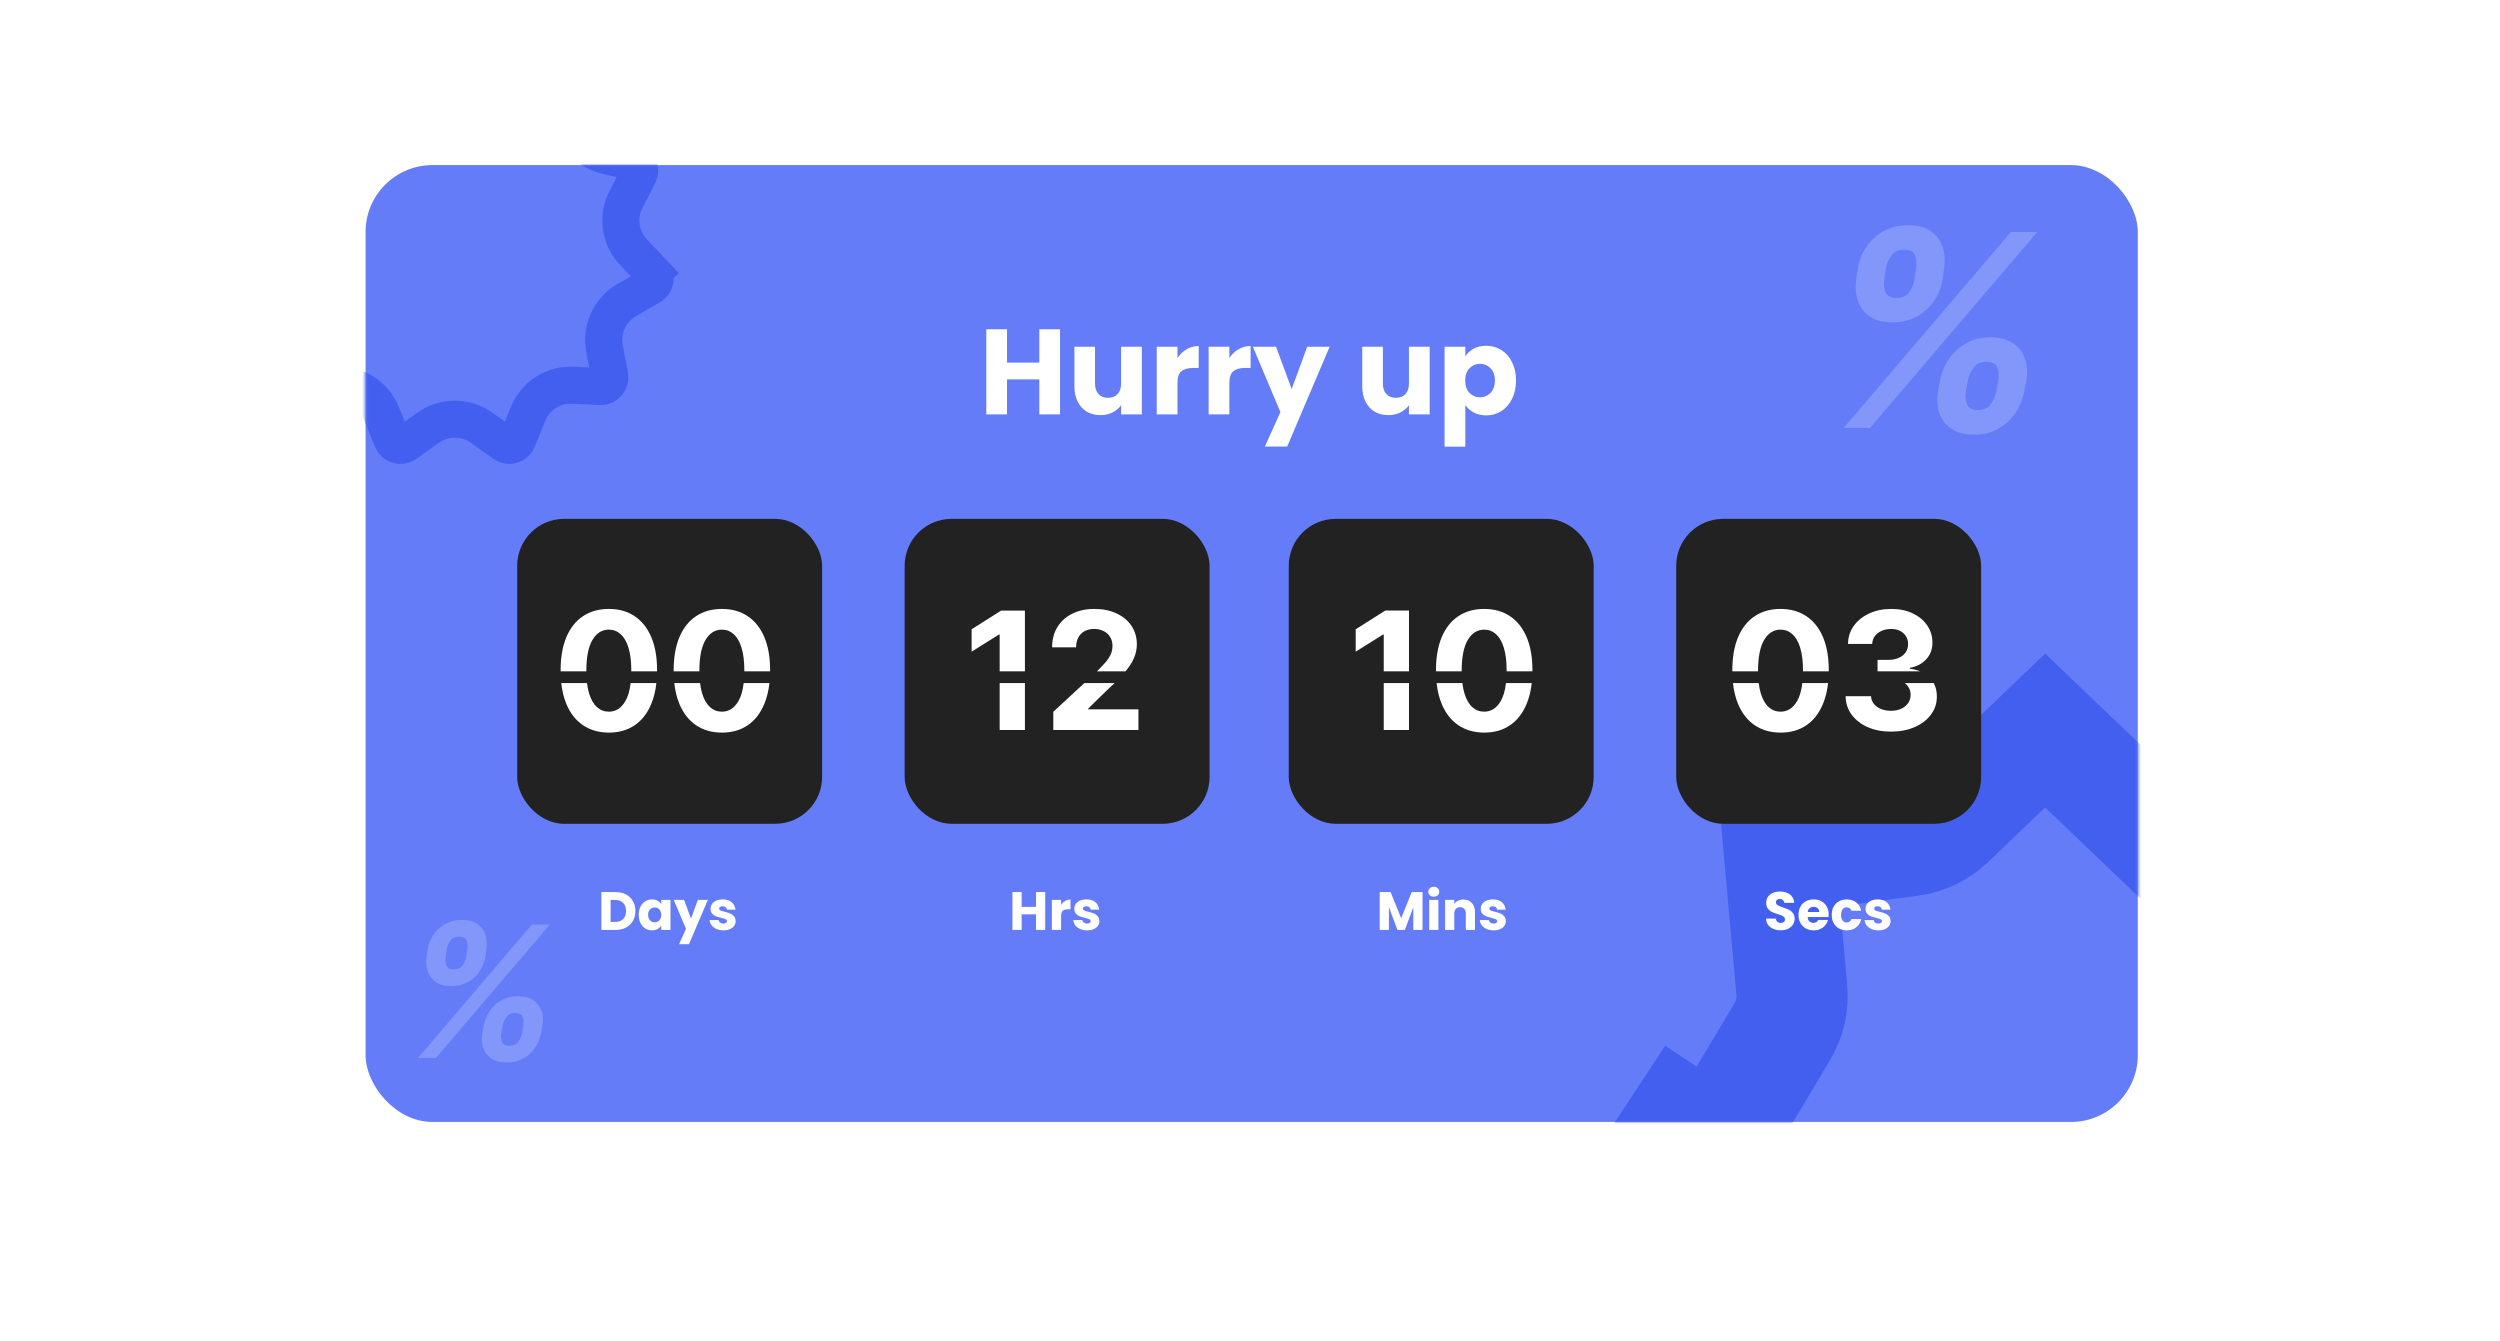 <svg width="742" height="398" viewBox="0 0 742 398" fill="none" xmlns="http://www.w3.org/2000/svg">
<rect x="108.5" y="49" width="526" height="284" rx="19.864" fill="#647CF7"/>
<mask id="mask0_552_19522" style="mask-type:alpha" maskUnits="userSpaceOnUse" x="108" y="49" width="527" height="284">
<rect x="108.5" y="49" width="526" height="284" rx="19.864" fill="#FD61E6"/>
</mask>
<g mask="url(#mask0_552_19522)">
<path d="M575.222 116.098L575.79 113.032C576.225 110.704 577.096 108.565 578.402 106.615C579.727 104.647 581.43 103.076 583.512 101.903C585.594 100.71 587.998 100.114 590.723 100.114C593.506 100.114 595.758 100.701 597.48 101.874C599.222 103.048 600.414 104.619 601.058 106.587C601.72 108.537 601.834 110.685 601.398 113.032L600.83 116.098C600.395 118.407 599.524 120.546 598.218 122.514C596.912 124.483 595.218 126.054 593.136 127.227C591.055 128.42 588.632 129.016 585.868 129.016C583.105 129.016 580.862 128.42 579.14 127.227C577.417 126.054 576.225 124.483 575.563 122.514C574.919 120.546 574.806 118.407 575.222 116.098ZM584.051 113.032L583.484 116.098C583.238 117.442 583.342 118.71 583.796 119.902C584.269 121.095 585.367 121.691 587.089 121.691C588.831 121.691 590.108 121.104 590.922 119.931C591.736 118.757 592.266 117.48 592.512 116.098L593.08 113.032C593.326 111.65 593.241 110.363 592.824 109.171C592.408 107.978 591.301 107.382 589.502 107.382C587.818 107.382 586.55 107.978 585.698 109.171C584.846 110.363 584.298 111.65 584.051 113.032ZM550.948 82.824L551.402 79.758C551.762 77.392 552.604 75.234 553.929 73.285C555.254 71.335 556.976 69.774 559.096 68.6C561.216 67.427 563.629 66.84 566.336 66.84C569.118 66.84 571.351 67.427 573.036 68.6C574.739 69.774 575.913 71.335 576.556 73.285C577.2 75.234 577.351 77.392 577.011 79.758L576.556 82.824C576.216 85.171 575.383 87.319 574.058 89.269C572.752 91.218 571.039 92.78 568.919 93.953C566.799 95.108 564.358 95.685 561.594 95.685C558.831 95.685 556.607 95.098 554.923 93.925C553.238 92.751 552.065 91.19 551.402 89.24C550.759 87.291 550.607 85.152 550.948 82.824ZM559.721 79.758L559.266 82.824C559.058 84.225 559.172 85.512 559.607 86.685C560.061 87.84 561.131 88.417 562.815 88.417C564.538 88.417 565.815 87.84 566.648 86.685C567.5 85.512 568.03 84.225 568.238 82.824L568.692 79.758C568.9 78.376 568.806 77.089 568.408 75.897C568.011 74.704 566.913 74.108 565.115 74.108C563.43 74.108 562.153 74.714 561.282 75.925C560.43 77.136 559.91 78.414 559.721 79.758ZM547.2 127L596.827 68.856H604.663L555.036 127H547.2Z" fill="white" fill-opacity="0.2"/>
<path d="M143.151 306.574L143.538 304.485C143.834 302.9 144.428 301.443 145.317 300.115C146.22 298.774 147.38 297.704 148.798 296.905C150.216 296.092 151.854 295.686 153.71 295.686C155.605 295.686 157.139 296.086 158.313 296.885C159.499 297.685 160.311 298.755 160.749 300.096C161.201 301.423 161.278 302.887 160.981 304.485L160.595 306.574C160.298 308.147 159.705 309.604 158.815 310.944C157.926 312.285 156.772 313.355 155.354 314.155C153.936 314.967 152.285 315.373 150.403 315.373C148.521 315.373 146.993 314.967 145.82 314.155C144.647 313.355 143.834 312.285 143.383 310.944C142.945 309.604 142.868 308.147 143.151 306.574ZM149.165 304.485L148.779 306.574C148.611 307.489 148.682 308.353 148.991 309.165C149.314 309.978 150.062 310.384 151.235 310.384C152.421 310.384 153.291 309.984 153.845 309.185C154.4 308.385 154.761 307.515 154.928 306.574L155.315 304.485C155.483 303.544 155.425 302.668 155.141 301.855C154.857 301.043 154.103 300.637 152.878 300.637C151.731 300.637 150.867 301.043 150.287 301.855C149.707 302.668 149.333 303.544 149.165 304.485ZM126.617 283.909L126.926 281.82C127.171 280.209 127.745 278.739 128.647 277.411C129.55 276.083 130.723 275.02 132.167 274.22C133.611 273.421 135.255 273.021 137.098 273.021C138.993 273.021 140.515 273.421 141.662 274.22C142.822 275.02 143.622 276.083 144.06 277.411C144.498 278.739 144.602 280.209 144.369 281.82L144.06 283.909C143.828 285.508 143.261 286.971 142.358 288.299C141.469 289.627 140.302 290.69 138.858 291.49C137.414 292.276 135.751 292.669 133.869 292.669C131.986 292.669 130.471 292.27 129.324 291.47C128.177 290.671 127.377 289.608 126.926 288.28C126.488 286.952 126.385 285.495 126.617 283.909ZM132.592 281.82L132.283 283.909C132.141 284.863 132.218 285.74 132.515 286.539C132.824 287.326 133.553 287.719 134.7 287.719C135.873 287.719 136.744 287.326 137.311 286.539C137.891 285.74 138.252 284.863 138.394 283.909L138.703 281.82C138.845 280.879 138.781 280.003 138.51 279.19C138.239 278.378 137.491 277.972 136.267 277.972C135.119 277.972 134.249 278.385 133.656 279.21C133.076 280.035 132.721 280.905 132.592 281.82ZM124.064 314L157.868 274.394H163.205L129.401 314H124.064Z" fill="white" fill-opacity="0.2"/>
<path d="M132.927 15.489C133.985 14.151 136.015 14.151 137.073 15.489L142.205 21.979C145.795 26.519 151.859 28.3 157.334 26.421L165.16 23.736C166.774 23.182 168.481 24.28 168.648 25.977L169.456 34.212C170.022 39.972 174.16 44.749 179.782 46.128L187.817 48.1C189.474 48.507 190.317 50.353 189.54 51.871L185.768 59.236C183.129 64.388 184.029 70.643 188.012 74.843L193.706 80.847L197.696 77.062L193.706 80.847C194.879 82.084 194.591 84.093 193.116 84.95L185.961 89.106C180.956 92.013 178.331 97.762 179.411 103.449L180.955 111.578C181.273 113.253 179.944 114.787 178.24 114.711L169.974 114.339C164.192 114.079 158.875 117.496 156.71 122.864L153.614 130.537C152.976 132.119 151.029 132.691 149.637 131.705L142.884 126.923C138.16 123.578 131.84 123.578 127.116 126.923L120.363 131.705C118.971 132.691 117.024 132.119 116.386 130.537L113.29 122.864C111.125 117.496 105.808 114.079 100.026 114.339L91.76 114.711C90.056 114.787 88.727 113.253 89.045 111.578L90.589 103.449C91.669 97.762 89.044 92.013 84.039 89.106L76.884 84.95C75.409 84.093 75.121 82.084 76.294 80.847L81.988 74.843C85.971 70.643 86.871 64.388 84.232 59.236L80.46 51.871C79.683 50.353 80.526 48.507 82.183 48.1L90.218 46.128C95.84 44.749 99.978 39.972 100.544 34.212L101.352 25.977C101.519 24.28 103.226 23.182 104.84 23.736L112.666 26.421C118.141 28.3 124.205 26.519 127.795 21.979L132.927 15.489Z" stroke="#425FF0" stroke-width="11"/>
<path d="M607 216.828L635.383 243.963L646.785 232.037L635.383 243.963C638.512 246.955 642.507 248.879 646.797 249.46L685.709 254.732L682.19 293.841C681.802 298.153 682.788 302.476 685.009 306.193L705.148 339.902L672.377 361.535C668.765 363.919 665.999 367.387 664.478 371.44L650.68 408.203L613.335 396.069L608.236 411.762L613.334 396.069C609.217 394.731 604.783 394.731 600.666 396.069L563.32 408.203L549.522 371.44C548.001 367.387 545.235 363.919 541.623 361.534L508.852 339.902L528.991 306.192C531.212 302.476 532.198 298.153 531.81 293.841L528.291 254.732L567.203 249.46C571.493 248.879 575.488 246.955 578.617 243.963L607 216.828ZM498.878 333.318C498.881 333.32 498.884 333.322 498.887 333.324L498.878 333.318L491.992 343.75L498.878 333.318ZM551.954 411.895C551.958 411.894 551.962 411.893 551.966 411.892L551.954 411.895L551.954 411.895Z" stroke="#425FF0" stroke-width="33"/>
</g>
<path d="M314.62 97.728V123H308.464V112.596H298.888V123H292.732V97.728H298.888V107.628H308.464V97.728H314.62ZM338.9 102.912V123H332.744V120.264C332.12 121.152 331.268 121.872 330.188 122.424C329.132 122.952 327.956 123.216 326.66 123.216C325.124 123.216 323.768 122.88 322.592 122.208C321.416 121.512 320.504 120.516 319.856 119.22C319.208 117.924 318.884 116.4 318.884 114.648V102.912H325.004V113.82C325.004 115.164 325.352 116.208 326.048 116.952C326.744 117.696 327.68 118.068 328.856 118.068C330.056 118.068 331.004 117.696 331.7 116.952C332.396 116.208 332.744 115.164 332.744 113.82V102.912H338.9ZM349.478 106.26C350.198 105.156 351.098 104.292 352.178 103.668C353.258 103.02 354.458 102.696 355.778 102.696V109.212H354.086C352.55 109.212 351.398 109.548 350.63 110.22C349.862 110.868 349.478 112.02 349.478 113.676V123H343.322V102.912H349.478V106.26ZM364.876 106.26C365.596 105.156 366.496 104.292 367.576 103.668C368.656 103.02 369.856 102.696 371.176 102.696V109.212H369.484C367.948 109.212 366.796 109.548 366.028 110.22C365.26 110.868 364.876 112.02 364.876 113.676V123H358.72V102.912H364.876V106.26ZM394.639 102.912L382.039 132.54H375.415L380.023 122.316L371.851 102.912H378.727L383.371 115.476L387.979 102.912H394.639ZM424.33 102.912V123H418.174V120.264C417.55 121.152 416.698 121.872 415.618 122.424C414.562 122.952 413.386 123.216 412.09 123.216C410.554 123.216 409.198 122.88 408.022 122.208C406.846 121.512 405.934 120.516 405.286 119.22C404.638 117.924 404.314 116.4 404.314 114.648V102.912H410.434V113.82C410.434 115.164 410.782 116.208 411.478 116.952C412.174 117.696 413.11 118.068 414.286 118.068C415.486 118.068 416.434 117.696 417.13 116.952C417.826 116.208 418.174 115.164 418.174 113.82V102.912H424.33ZM434.908 105.756C435.508 104.82 436.336 104.064 437.392 103.488C438.448 102.912 439.684 102.624 441.1 102.624C442.756 102.624 444.256 103.044 445.6 103.884C446.944 104.724 448 105.924 448.768 107.484C449.56 109.044 449.956 110.856 449.956 112.92C449.956 114.984 449.56 116.808 448.768 118.392C448 119.952 446.944 121.164 445.6 122.028C444.256 122.868 442.756 123.288 441.1 123.288C439.708 123.288 438.472 123 437.392 122.424C436.336 121.848 435.508 121.104 434.908 120.192V132.576H428.752V102.912H434.908V105.756ZM443.692 112.92C443.692 111.384 443.26 110.184 442.396 109.32C441.556 108.432 440.512 107.988 439.264 107.988C438.04 107.988 436.996 108.432 436.132 109.32C435.292 110.208 434.872 111.42 434.872 112.956C434.872 114.492 435.292 115.704 436.132 116.592C436.996 117.48 438.04 117.924 439.264 117.924C440.488 117.924 441.532 117.48 442.396 116.592C443.26 115.68 443.692 114.456 443.692 112.92Z" fill="white"/>
<path d="M182.7 264.768C183.884 264.768 184.919 265.003 185.804 265.472C186.689 265.941 187.372 266.603 187.852 267.456C188.343 268.299 188.588 269.275 188.588 270.384C188.588 271.483 188.343 272.459 187.852 273.312C187.372 274.165 186.684 274.827 185.788 275.296C184.903 275.765 183.873 276 182.7 276H178.492V264.768H182.7ZM182.524 273.632C183.559 273.632 184.364 273.349 184.94 272.784C185.516 272.219 185.804 271.419 185.804 270.384C185.804 269.349 185.516 268.544 184.94 267.968C184.364 267.392 183.559 267.104 182.524 267.104H181.228V273.632H182.524ZM189.573 271.52C189.573 270.603 189.744 269.797 190.085 269.104C190.437 268.411 190.912 267.877 191.509 267.504C192.106 267.131 192.773 266.944 193.509 266.944C194.138 266.944 194.688 267.072 195.157 267.328C195.637 267.584 196.005 267.92 196.261 268.336V267.072H198.997V276H196.261V274.736C195.994 275.152 195.621 275.488 195.141 275.744C194.672 276 194.122 276.128 193.493 276.128C192.768 276.128 192.106 275.941 191.509 275.568C190.912 275.184 190.437 274.645 190.085 273.952C189.744 273.248 189.573 272.437 189.573 271.52ZM196.261 271.536C196.261 270.853 196.069 270.315 195.685 269.92C195.312 269.525 194.853 269.328 194.309 269.328C193.765 269.328 193.301 269.525 192.917 269.92C192.544 270.304 192.357 270.837 192.357 271.52C192.357 272.203 192.544 272.747 192.917 273.152C193.301 273.547 193.765 273.744 194.309 273.744C194.853 273.744 195.312 273.547 195.685 273.152C196.069 272.757 196.261 272.219 196.261 271.536ZM210.096 267.072L204.496 280.24H201.552L203.6 275.696L199.968 267.072H203.024L205.088 272.656L207.136 267.072H210.096ZM214.718 276.128C213.939 276.128 213.246 275.995 212.638 275.728C212.03 275.461 211.55 275.099 211.198 274.64C210.846 274.171 210.648 273.648 210.606 273.072H213.31C213.342 273.381 213.486 273.632 213.742 273.824C213.998 274.016 214.312 274.112 214.686 274.112C215.027 274.112 215.288 274.048 215.47 273.92C215.662 273.781 215.758 273.605 215.758 273.392C215.758 273.136 215.624 272.949 215.358 272.832C215.091 272.704 214.659 272.565 214.062 272.416C213.422 272.267 212.888 272.112 212.462 271.952C212.035 271.781 211.667 271.52 211.358 271.168C211.048 270.805 210.894 270.32 210.894 269.712C210.894 269.2 211.032 268.736 211.31 268.32C211.598 267.893 212.014 267.557 212.558 267.312C213.112 267.067 213.768 266.944 214.526 266.944C215.646 266.944 216.526 267.221 217.166 267.776C217.816 268.331 218.19 269.067 218.286 269.984H215.758C215.715 269.675 215.576 269.429 215.342 269.248C215.118 269.067 214.819 268.976 214.446 268.976C214.126 268.976 213.88 269.04 213.71 269.168C213.539 269.285 213.454 269.451 213.454 269.664C213.454 269.92 213.587 270.112 213.854 270.24C214.131 270.368 214.558 270.496 215.134 270.624C215.795 270.795 216.334 270.965 216.75 271.136C217.166 271.296 217.528 271.563 217.838 271.936C218.158 272.299 218.323 272.789 218.334 273.408C218.334 273.931 218.184 274.4 217.886 274.816C217.598 275.221 217.176 275.541 216.622 275.776C216.078 276.011 215.443 276.128 214.718 276.128Z" fill="white"/>
<path d="M310.22 264.768V276H307.484V271.376H303.228V276H300.492V264.768H303.228V269.168H307.484V264.768H310.22ZM314.931 268.56C315.251 268.069 315.651 267.685 316.131 267.408C316.611 267.12 317.144 266.976 317.731 266.976V269.872H316.979C316.296 269.872 315.784 270.021 315.443 270.32C315.102 270.608 314.931 271.12 314.931 271.856V276H312.195V267.072H314.931V268.56ZM322.671 276.128C321.892 276.128 321.199 275.995 320.591 275.728C319.983 275.461 319.503 275.099 319.151 274.64C318.799 274.171 318.602 273.648 318.559 273.072H321.263C321.295 273.381 321.439 273.632 321.695 273.824C321.951 274.016 322.266 274.112 322.639 274.112C322.98 274.112 323.242 274.048 323.423 273.92C323.615 273.781 323.711 273.605 323.711 273.392C323.711 273.136 323.578 272.949 323.311 272.832C323.044 272.704 322.612 272.565 322.015 272.416C321.375 272.267 320.842 272.112 320.415 271.952C319.988 271.781 319.62 271.52 319.311 271.168C319.002 270.805 318.847 270.32 318.847 269.712C318.847 269.2 318.986 268.736 319.263 268.32C319.551 267.893 319.967 267.557 320.511 267.312C321.066 267.067 321.722 266.944 322.479 266.944C323.599 266.944 324.479 267.221 325.119 267.776C325.77 268.331 326.143 269.067 326.239 269.984H323.711C323.668 269.675 323.53 269.429 323.295 269.248C323.071 269.067 322.772 268.976 322.399 268.976C322.079 268.976 321.834 269.04 321.663 269.168C321.492 269.285 321.407 269.451 321.407 269.664C321.407 269.92 321.54 270.112 321.807 270.24C322.084 270.368 322.511 270.496 323.087 270.624C323.748 270.795 324.287 270.965 324.703 271.136C325.119 271.296 325.482 271.563 325.791 271.936C326.111 272.299 326.276 272.789 326.287 273.408C326.287 273.931 326.138 274.4 325.839 274.816C325.551 275.221 325.13 275.541 324.575 275.776C324.031 276.011 323.396 276.128 322.671 276.128Z" fill="white"/>
<path d="M422.212 264.768V276H419.476V269.264L416.964 276H414.756L412.228 269.248V276H409.492V264.768H412.724L415.876 272.544L418.996 264.768H422.212ZM425.556 266.144C425.076 266.144 424.681 266.005 424.372 265.728C424.073 265.44 423.924 265.088 423.924 264.672C423.924 264.245 424.073 263.893 424.372 263.616C424.681 263.328 425.076 263.184 425.556 263.184C426.025 263.184 426.409 263.328 426.708 263.616C427.017 263.893 427.172 264.245 427.172 264.672C427.172 265.088 427.017 265.44 426.708 265.728C426.409 266.005 426.025 266.144 425.556 266.144ZM426.916 267.072V276H424.18V267.072H426.916ZM434.338 266.976C435.384 266.976 436.216 267.317 436.834 268C437.464 268.672 437.778 269.6 437.778 270.784V276H435.058V271.152C435.058 270.555 434.904 270.091 434.594 269.76C434.285 269.429 433.869 269.264 433.346 269.264C432.824 269.264 432.408 269.429 432.098 269.76C431.789 270.091 431.634 270.555 431.634 271.152V276H428.898V267.072H431.634V268.256C431.912 267.861 432.285 267.552 432.754 267.328C433.224 267.093 433.752 266.976 434.338 266.976ZM443.312 276.128C442.533 276.128 441.84 275.995 441.232 275.728C440.624 275.461 440.144 275.099 439.792 274.64C439.44 274.171 439.242 273.648 439.2 273.072H441.904C441.936 273.381 442.08 273.632 442.336 273.824C442.592 274.016 442.906 274.112 443.28 274.112C443.621 274.112 443.882 274.048 444.064 273.92C444.256 273.781 444.352 273.605 444.352 273.392C444.352 273.136 444.218 272.949 443.952 272.832C443.685 272.704 443.253 272.565 442.656 272.416C442.016 272.267 441.482 272.112 441.056 271.952C440.629 271.781 440.261 271.52 439.952 271.168C439.642 270.805 439.488 270.32 439.488 269.712C439.488 269.2 439.626 268.736 439.904 268.32C440.192 267.893 440.608 267.557 441.152 267.312C441.706 267.067 442.362 266.944 443.12 266.944C444.24 266.944 445.12 267.221 445.76 267.776C446.41 268.331 446.784 269.067 446.88 269.984H444.352C444.309 269.675 444.17 269.429 443.936 269.248C443.712 269.067 443.413 268.976 443.04 268.976C442.72 268.976 442.474 269.04 442.304 269.168C442.133 269.285 442.048 269.451 442.048 269.664C442.048 269.92 442.181 270.112 442.448 270.24C442.725 270.368 443.152 270.496 443.728 270.624C444.389 270.795 444.928 270.965 445.344 271.136C445.76 271.296 446.122 271.563 446.432 271.936C446.752 272.299 446.917 272.789 446.928 273.408C446.928 273.931 446.778 274.4 446.48 274.816C446.192 275.221 445.77 275.541 445.216 275.776C444.672 276.011 444.037 276.128 443.312 276.128Z" fill="white"/>
<path d="M528.556 276.112C527.735 276.112 526.999 275.979 526.348 275.712C525.697 275.445 525.175 275.051 524.78 274.528C524.396 274.005 524.193 273.376 524.172 272.64H527.084C527.127 273.056 527.271 273.376 527.516 273.6C527.761 273.813 528.081 273.92 528.476 273.92C528.881 273.92 529.201 273.829 529.436 273.648C529.671 273.456 529.788 273.195 529.788 272.864C529.788 272.587 529.692 272.357 529.5 272.176C529.319 271.995 529.089 271.845 528.812 271.728C528.545 271.611 528.161 271.477 527.66 271.328C526.935 271.104 526.343 270.88 525.884 270.656C525.425 270.432 525.031 270.101 524.7 269.664C524.369 269.227 524.204 268.656 524.204 267.952C524.204 266.907 524.583 266.091 525.34 265.504C526.097 264.907 527.084 264.608 528.3 264.608C529.537 264.608 530.535 264.907 531.292 265.504C532.049 266.091 532.455 266.912 532.508 267.968H529.548C529.527 267.605 529.393 267.323 529.148 267.12C528.903 266.907 528.588 266.8 528.204 266.8C527.873 266.8 527.607 266.891 527.404 267.072C527.201 267.243 527.1 267.493 527.1 267.824C527.1 268.187 527.271 268.469 527.612 268.672C527.953 268.875 528.487 269.093 529.212 269.328C529.937 269.573 530.524 269.808 530.972 270.032C531.431 270.256 531.825 270.581 532.156 271.008C532.487 271.435 532.652 271.984 532.652 272.656C532.652 273.296 532.487 273.877 532.156 274.4C531.836 274.923 531.367 275.339 530.748 275.648C530.129 275.957 529.399 276.112 528.556 276.112ZM542.752 271.392C542.752 271.648 542.736 271.915 542.704 272.192H536.512C536.554 272.747 536.73 273.173 537.04 273.472C537.36 273.76 537.749 273.904 538.208 273.904C538.89 273.904 539.365 273.616 539.632 273.04H542.544C542.394 273.627 542.122 274.155 541.728 274.624C541.344 275.093 540.858 275.461 540.272 275.728C539.685 275.995 539.029 276.128 538.304 276.128C537.429 276.128 536.65 275.941 535.968 275.568C535.285 275.195 534.752 274.661 534.368 273.968C533.984 273.275 533.792 272.464 533.792 271.536C533.792 270.608 533.978 269.797 534.352 269.104C534.736 268.411 535.269 267.877 535.952 267.504C536.634 267.131 537.418 266.944 538.304 266.944C539.168 266.944 539.936 267.125 540.608 267.488C541.28 267.851 541.802 268.368 542.176 269.04C542.56 269.712 542.752 270.496 542.752 271.392ZM539.952 270.672C539.952 270.203 539.792 269.829 539.472 269.552C539.152 269.275 538.752 269.136 538.272 269.136C537.813 269.136 537.424 269.269 537.104 269.536C536.794 269.803 536.602 270.181 536.528 270.672H539.952ZM543.651 271.536C543.651 270.608 543.838 269.797 544.211 269.104C544.595 268.411 545.123 267.877 545.795 267.504C546.478 267.131 547.256 266.944 548.131 266.944C549.251 266.944 550.184 267.237 550.931 267.824C551.688 268.411 552.184 269.237 552.419 270.304H549.507C549.262 269.621 548.787 269.28 548.083 269.28C547.582 269.28 547.182 269.477 546.883 269.872C546.584 270.256 546.435 270.811 546.435 271.536C546.435 272.261 546.584 272.821 546.883 273.216C547.182 273.6 547.582 273.792 548.083 273.792C548.787 273.792 549.262 273.451 549.507 272.768H552.419C552.184 273.813 551.688 274.635 550.931 275.232C550.174 275.829 549.24 276.128 548.131 276.128C547.256 276.128 546.478 275.941 545.795 275.568C545.123 275.195 544.595 274.661 544.211 273.968C543.838 273.275 543.651 272.464 543.651 271.536ZM557.515 276.128C556.736 276.128 556.043 275.995 555.435 275.728C554.827 275.461 554.347 275.099 553.995 274.64C553.643 274.171 553.445 273.648 553.403 273.072H556.107C556.139 273.381 556.283 273.632 556.539 273.824C556.795 274.016 557.109 274.112 557.483 274.112C557.824 274.112 558.085 274.048 558.267 273.92C558.459 273.781 558.555 273.605 558.555 273.392C558.555 273.136 558.421 272.949 558.155 272.832C557.888 272.704 557.456 272.565 556.859 272.416C556.219 272.267 555.685 272.112 555.259 271.952C554.832 271.781 554.464 271.52 554.155 271.168C553.845 270.805 553.691 270.32 553.691 269.712C553.691 269.2 553.829 268.736 554.107 268.32C554.395 267.893 554.811 267.557 555.355 267.312C555.909 267.067 556.565 266.944 557.323 266.944C558.443 266.944 559.323 267.221 559.963 267.776C560.613 268.331 560.987 269.067 561.083 269.984H558.555C558.512 269.675 558.373 269.429 558.139 269.248C557.915 269.067 557.616 268.976 557.243 268.976C556.923 268.976 556.677 269.04 556.507 269.168C556.336 269.285 556.251 269.451 556.251 269.664C556.251 269.92 556.384 270.112 556.651 270.24C556.928 270.368 557.355 270.496 557.931 270.624C558.592 270.795 559.131 270.965 559.547 271.136C559.963 271.296 560.325 271.563 560.635 271.936C560.955 272.299 561.12 272.789 561.131 273.408C561.131 273.931 560.981 274.4 560.683 274.816C560.395 275.221 559.973 275.541 559.419 275.776C558.875 276.011 558.24 276.128 557.515 276.128Z" fill="white"/>
<g filter="url(#filter0_d_552_19522)">
<rect x="153.5" y="154" width="90.503" height="90.503" rx="13.924" fill="#222222"/>
<path fill-rule="evenodd" clip-rule="evenodd" d="M173.021 215.24C175.167 216.693 177.728 217.426 180.704 217.438C183.681 217.438 186.236 216.711 188.371 215.257C190.505 213.803 192.143 211.698 193.286 208.941C194.048 207.119 194.558 205.05 194.817 202.735H187.173C186.908 204.995 186.373 206.804 185.567 208.162C184.356 210.204 182.735 211.225 180.704 211.225C179.355 211.225 178.178 210.775 177.174 209.875C176.17 208.964 175.392 207.602 174.838 205.791C174.568 204.884 174.365 203.865 174.23 202.735H166.581C166.833 205.041 167.335 207.104 168.089 208.923C169.242 211.681 170.886 213.786 173.021 215.24ZM166.393 199.254C166.393 199.16 166.392 199.067 166.393 198.973C166.393 195.108 166.964 191.814 168.106 189.091C169.26 186.368 170.904 184.297 173.038 182.878C175.184 181.448 177.739 180.732 180.704 180.732C183.669 180.732 186.219 181.448 188.354 182.878C190.499 184.309 192.149 186.386 193.303 189.108C194.457 191.82 195.028 195.108 195.016 198.973C195.016 199.067 195.016 199.16 195.015 199.254H187.367C187.367 199.161 187.367 199.067 187.367 198.973C187.367 196.284 187.09 194.046 186.536 192.258C185.994 190.47 185.221 189.126 184.218 188.226C183.225 187.326 182.054 186.876 180.704 186.876C178.685 186.876 177.07 187.885 175.859 189.904C174.648 191.923 174.036 194.946 174.025 198.973C174.025 199.067 174.025 199.161 174.025 199.254H166.393ZM200.132 202.735C200.384 205.041 200.886 207.104 201.64 208.923C202.794 211.681 204.438 213.786 206.572 215.24C208.718 216.693 211.279 217.426 214.256 217.438C217.232 217.438 219.788 216.711 221.922 215.257C224.056 213.803 225.695 211.698 226.837 208.941C227.599 207.119 228.11 205.05 228.368 202.735H220.724C220.459 204.995 219.924 206.804 219.119 208.162C217.907 210.204 216.286 211.225 214.256 211.225C212.906 211.225 211.729 210.775 210.725 209.875C209.722 208.964 208.943 207.602 208.389 205.791C208.119 204.884 207.916 203.865 207.781 202.735H200.132ZM207.577 199.254H199.944C199.944 199.16 199.944 199.067 199.944 198.973C199.944 195.108 200.515 191.814 201.657 189.091C202.811 186.368 204.455 184.297 206.589 182.878C208.735 181.448 211.291 180.732 214.256 180.732C217.221 180.732 219.77 181.448 221.905 182.878C224.051 184.309 225.7 186.386 226.854 189.108C228.008 191.82 228.579 195.108 228.567 198.973C228.567 199.067 228.567 199.16 228.566 199.254H220.918C220.919 199.161 220.919 199.067 220.918 198.973C220.918 196.284 220.641 194.046 220.088 192.258C219.545 190.47 218.772 189.126 217.769 188.226C216.777 187.326 215.606 186.876 214.256 186.876C212.237 186.876 210.622 187.885 209.41 189.904C208.199 191.923 207.587 194.946 207.576 198.973C207.576 199.067 207.576 199.161 207.577 199.254Z" fill="white"/>
<rect x="268.5" y="154" width="90.503" height="90.503" rx="13.924" fill="#222222"/>
<path fill-rule="evenodd" clip-rule="evenodd" d="M312.618 211.259V216.659H337.884V210.533H323.001V210.29L328.175 205.22C329.141 204.342 330.02 203.513 330.812 202.735H321.824L312.618 211.259ZM304.194 202.735V216.659H296.701V202.735H304.194ZM325.567 199.254H334.061C335.278 197.769 336.131 196.412 336.621 195.183C337.151 193.879 337.417 192.558 337.417 191.22C337.417 189.178 336.892 187.366 335.842 185.786C334.792 184.205 333.321 182.971 331.429 182.082C329.548 181.182 327.339 180.732 324.801 180.732C322.332 180.732 320.151 181.2 318.259 182.134C316.367 183.069 314.896 184.39 313.846 186.097C312.797 187.805 312.272 189.818 312.272 192.137H319.384C319.384 191.006 319.603 190.031 320.042 189.212C320.48 188.393 321.103 187.764 321.911 187.326C322.718 186.887 323.664 186.668 324.749 186.668C325.787 186.668 326.716 186.876 327.535 187.291C328.354 187.695 329 188.278 329.473 189.039C329.946 189.789 330.183 190.683 330.183 191.721C330.183 192.656 329.993 193.527 329.612 194.335C329.231 195.131 328.672 195.944 327.933 196.775C327.283 197.518 326.494 198.344 325.567 199.254ZM304.194 199.254H296.701V188.33H296.493L288.377 193.417V186.772L297.151 181.217H304.194V199.254Z" fill="white"/>
<rect x="382.5" y="154" width="90.503" height="90.503" rx="13.924" fill="#222222"/>
<path fill-rule="evenodd" clip-rule="evenodd" d="M432.825 215.239C434.97 216.692 437.532 217.425 440.508 217.437C443.485 217.437 446.04 216.71 448.175 215.256C450.309 213.802 451.947 211.697 453.089 208.94C453.852 207.118 454.362 205.049 454.621 202.734H446.976C446.712 204.994 446.177 206.803 445.371 208.161C444.16 210.203 442.539 211.224 440.508 211.224C439.158 211.224 437.982 210.774 436.978 209.874C435.974 208.963 435.195 207.601 434.642 205.79C434.372 204.883 434.169 203.864 434.034 202.734H426.385C426.636 205.04 427.139 207.103 427.893 208.922C429.046 211.68 430.69 213.785 432.825 215.239ZM426.197 199.253C426.196 199.159 426.196 199.066 426.197 198.972C426.197 195.107 426.768 191.813 427.91 189.09C429.064 186.367 430.708 184.296 432.842 182.877C434.988 181.447 437.543 180.731 440.508 180.731C443.473 180.731 446.023 181.447 448.157 182.877C450.303 184.308 451.953 186.385 453.107 189.107C454.26 191.819 454.832 195.107 454.82 198.972C454.82 199.066 454.82 199.159 454.819 199.253H447.171C447.171 199.16 447.171 199.066 447.171 198.972C447.171 196.283 446.894 194.045 446.34 192.257C445.798 190.469 445.025 189.125 444.021 188.225C443.029 187.325 441.858 186.875 440.508 186.875C438.489 186.875 436.874 187.884 435.663 189.903C434.451 191.922 433.84 194.945 433.828 198.972C433.828 199.066 433.829 199.16 433.829 199.253H426.197ZM418.188 199.253H410.695V188.329H410.487L402.371 193.416V186.771L411.145 181.216H418.188V199.253ZM410.695 202.734H418.188V216.658H410.695V202.734Z" fill="white"/>
<rect x="497.5" y="154" width="90.503" height="90.503" rx="13.924" fill="#222222"/>
<path fill-rule="evenodd" clip-rule="evenodd" d="M520.783 215.241C522.928 216.694 525.49 217.427 528.466 217.439C531.443 217.439 533.998 216.712 536.133 215.258C538.267 213.804 539.905 211.699 541.047 208.942C541.81 207.12 542.32 205.051 542.579 202.736H534.934C534.67 204.996 534.134 206.805 533.329 208.163C532.118 210.205 530.497 211.226 528.466 211.226C527.116 211.226 525.94 210.776 524.936 209.876C523.932 208.965 523.153 207.603 522.6 205.792C522.33 204.885 522.127 203.866 521.991 202.736H514.343C514.594 205.042 515.097 207.105 515.85 208.924C517.004 211.682 518.648 213.787 520.783 215.241ZM514.155 199.255C514.154 199.161 514.154 199.068 514.154 198.973C514.154 195.109 514.726 191.815 515.868 189.092C517.021 186.369 518.665 184.298 520.8 182.879C522.946 181.449 525.501 180.733 528.466 180.733C531.431 180.733 533.981 181.449 536.115 182.879C538.261 184.31 539.911 186.387 541.065 189.109C542.218 191.821 542.789 195.109 542.778 198.973C542.778 199.068 542.778 199.161 542.777 199.255H535.129C535.129 199.162 535.129 199.068 535.129 198.973C535.129 196.285 534.852 194.047 534.298 192.259C533.756 190.471 532.983 189.127 531.979 188.227C530.987 187.327 529.816 186.877 528.466 186.877C526.447 186.877 524.832 187.886 523.621 189.905C522.409 191.924 521.798 194.947 521.786 198.973C521.786 199.068 521.787 199.162 521.787 199.255H514.155ZM565.354 202.736C565.715 203.018 566.022 203.339 566.275 203.698C566.805 204.425 567.071 205.261 567.071 206.207C567.071 207.142 566.823 207.967 566.326 208.682C565.83 209.397 565.144 209.957 564.267 210.361C563.39 210.764 562.381 210.966 561.239 210.966C560.143 210.966 559.156 210.787 558.279 210.43C557.403 210.072 556.699 209.57 556.168 208.924C555.649 208.267 555.366 207.505 555.32 206.64H547.775C547.81 208.705 548.404 210.528 549.557 212.108C550.723 213.677 552.309 214.912 554.316 215.812C556.335 216.7 558.637 217.144 561.221 217.144C563.875 217.144 566.228 216.694 568.282 215.795C570.336 214.895 571.945 213.66 573.11 212.091C574.287 210.522 574.87 208.728 574.858 206.709C574.866 205.215 574.556 203.89 573.927 202.736H565.354ZM569.925 199.255H557.258V195.841H560.564C561.694 195.841 562.692 195.645 563.558 195.253C564.434 194.861 565.115 194.318 565.6 193.626C566.084 192.922 566.326 192.103 566.326 191.169C566.326 190.28 566.113 189.502 565.686 188.832C565.271 188.152 564.682 187.621 563.921 187.24C563.171 186.86 562.294 186.669 561.291 186.669C560.275 186.669 559.347 186.854 558.504 187.223C557.662 187.581 556.987 188.094 556.48 188.763C555.972 189.432 555.701 190.217 555.666 191.117H548.484C548.519 189.075 549.102 187.275 550.232 185.717C551.363 184.16 552.886 182.943 554.801 182.066C556.728 181.178 558.902 180.733 561.325 180.733C563.771 180.733 565.911 181.178 567.746 182.066C569.58 182.954 571.005 184.154 572.02 185.665C573.047 187.165 573.554 188.85 573.543 190.719C573.554 192.703 572.937 194.359 571.691 195.685C570.457 197.012 568.847 197.854 566.863 198.212V198.489C568.003 198.635 569.023 198.89 569.925 199.255Z" fill="white"/>
</g>
<defs>
<filter id="filter0_d_552_19522" x="0.34" y="0.84" width="740.825" height="396.824" filterUnits="userSpaceOnUse" color-interpolation-filters="sRGB">
<feFlood flood-opacity="0" result="BackgroundImageFix"/>
<feColorMatrix in="SourceAlpha" type="matrix" values="0 0 0 0 0 0 0 0 0 0 0 0 0 0 0 0 0 0 127 0" result="hardAlpha"/>
<feOffset/>
<feGaussianBlur stdDeviation="76.58"/>
<feComposite in2="hardAlpha" operator="out"/>
<feColorMatrix type="matrix" values="0 0 0 0 0 0 0 0 0 0 0 0 0 0 0 0 0 0 0.1 0"/>
<feBlend mode="normal" in2="BackgroundImageFix" result="effect1_dropShadow_552_19522"/>
<feBlend mode="normal" in="SourceGraphic" in2="effect1_dropShadow_552_19522" result="shape"/>
</filter>
</defs>
</svg>
